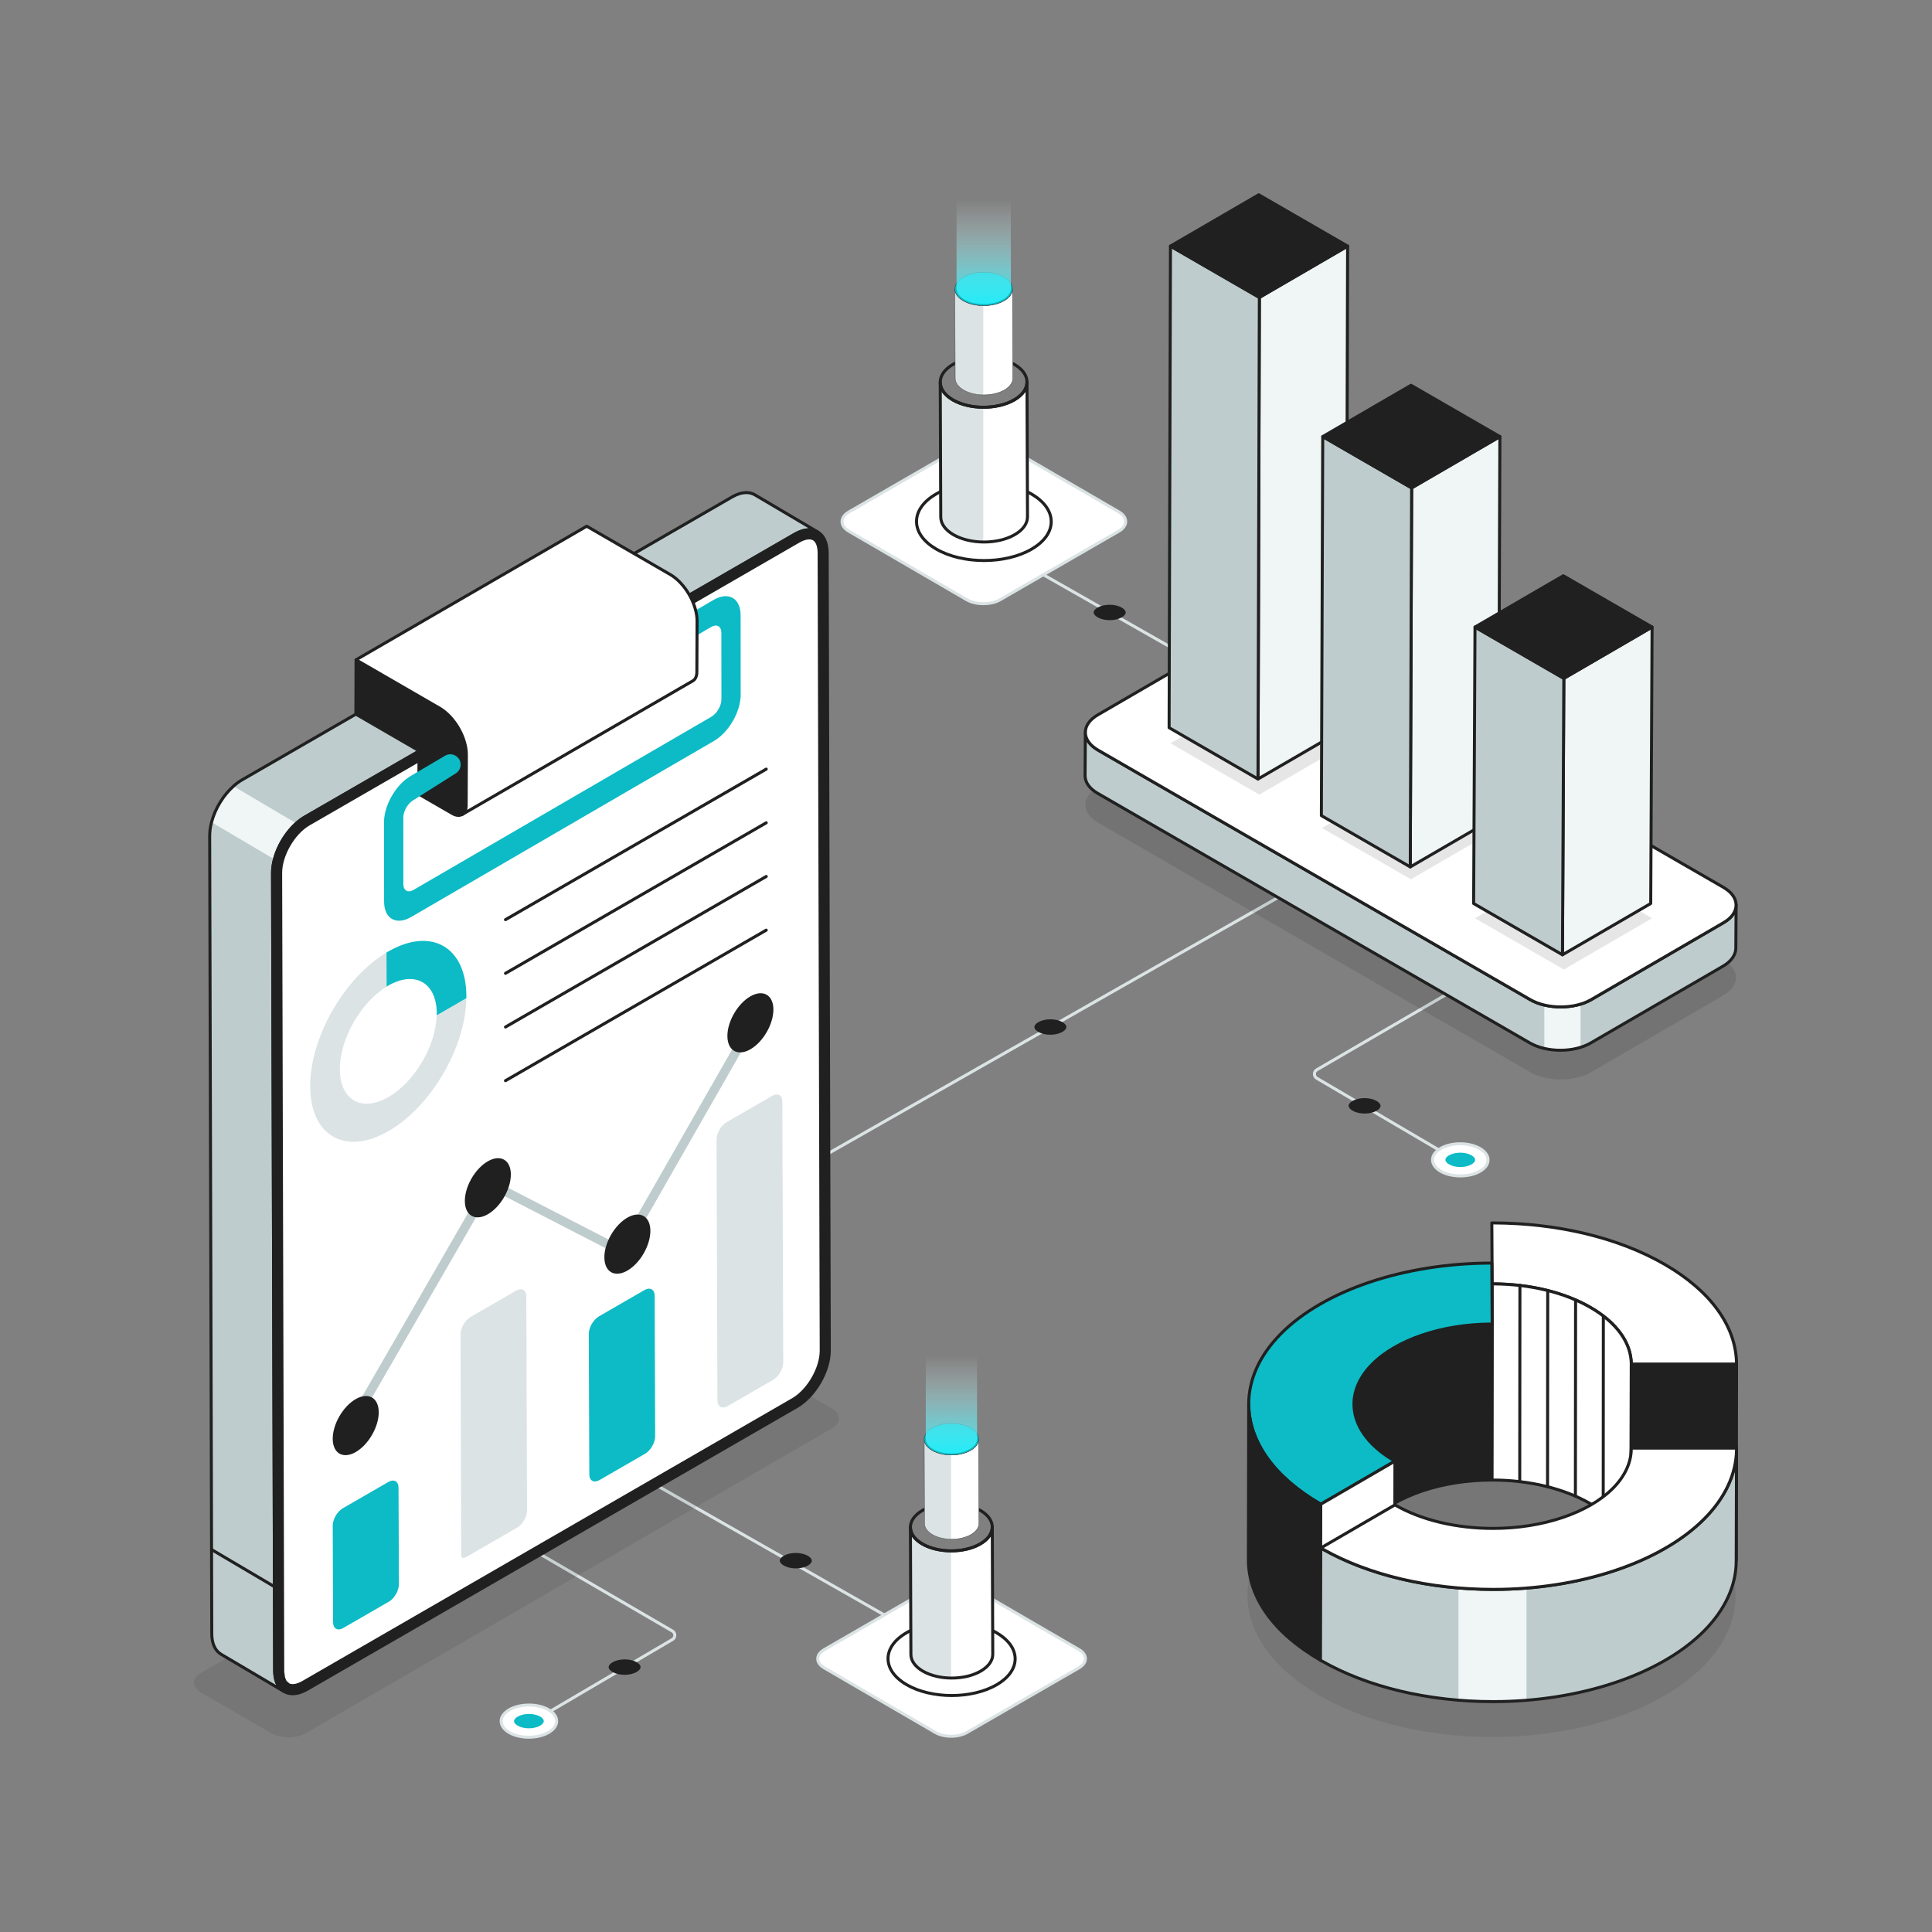 <svg xmlns="http://www.w3.org/2000/svg" xmlns:xlink="http://www.w3.org/1999/xlink" xmlns:svgjs="http://svgjs.com/svgjs" id="SvgjsSvg1001" width="720" height="720"><rect width="100%" height="100%" fill="#808080" stroke="none"/><defs id="SvgjsDefs1002"></defs><g id="SvgjsG1008"><svg xmlns="http://www.w3.org/2000/svg" viewBox="0 0 2500 2500" width="720" height="720"><path fill="#dbe3e4" d="M1699.96,944.77c-0.33,0-0.66-0.08-0.97-0.26l-486.65-276.92c-0.93-0.53-1.26-1.72-0.73-2.66    c0.54-0.94,1.72-1.26,2.67-0.73l486.65,276.92c0.93,0.53,1.26,1.73,0.73,2.67C1701.3,944.42,1700.64,944.77,1699.96,944.77z" class="colordbdee4 svgShape"></path><path fill="#202020" d="M1435.84,782.54c5.9,0,11.61,1.34,15.67,3.69c3.26,1.88,5.13,4.19,5.13,6.34c0,2.12-1.83,4.4-5.03,6.26    c-4.02,2.34-9.71,3.68-15.6,3.68c-5.9,0-11.6-1.34-15.66-3.68c-3.26-1.88-5.13-4.2-5.14-6.35c0-2.12,1.83-4.4,5.03-6.26    C1424.26,783.88,1429.95,782.54,1435.84,782.54z" class="color373b42 svgShape"></path><path fill="#dbe3e4" d="M1886.08,1504.17c-0.34,0-0.68-0.08-0.99-0.27l-182.1-106.97c-2.57-1.51-4.1-4.2-4.1-7.18    c0.01-2.98,1.55-5.67,4.13-7.17l294.36-171.16c0.93-0.56,2.12-0.23,2.67,0.7c0.54,0.94,0.23,2.12-0.7,2.67l-294.36,171.16    c-1.37,0.8-2.19,2.22-2.19,3.81s0.81,3.01,2.17,3.81l182.11,106.97c0.93,0.55,1.23,1.74,0.69,2.67    C1887.4,1503.82,1886.75,1504.17,1886.08,1504.17z" class="colordbdee4 svgShape"></path><path fill="#ffffff" d="M1864.3,1515.59c-14.07-8.14-14.15-21.33-0.17-29.47c13.97-8.14,36.72-8.13,50.79,0s14.13,21.33,0.16,29.46     C1901.1,1523.72,1878.36,1523.72,1864.3,1515.59z" class="colorfff svgShape"></path><path fill="#dbe3e4" d="M1889.71,1523.6c-9.55,0-19.1-2.11-26.39-6.32c-7.45-4.32-11.57-10.17-11.57-16.48     c-0.01-6.27,4.04-12.08,11.4-16.36c14.51-8.44,38.16-8.43,52.75,0c7.45,4.31,11.56,10.16,11.57,16.46     c0.01,6.27-4.04,12.08-11.41,16.37C1908.8,1521.49,1899.26,1523.6,1889.71,1523.6z M1889.47,1481.95     c-8.84,0-17.67,1.95-24.37,5.85c-6.11,3.56-9.47,8.17-9.46,12.99c0.01,4.87,3.43,9.52,9.62,13.1l0,0     c13.51,7.81,35.4,7.8,48.82,0.01c6.11-3.56,9.48-8.18,9.47-13.01c-0.01-4.85-3.42-9.5-9.62-13.08     C1907.18,1483.9,1898.32,1481.95,1889.47,1481.95z" class="colordbdee4 svgShape"></path><path fill="#0cbbc5" d="M1889.52,1491.56c5.48,0,10.79,1.25,14.56,3.43c3.03,1.75,4.77,3.9,4.77,5.9c0,1.98-1.7,4.1-4.67,5.83     c-3.74,2.18-9.02,3.42-14.5,3.42c-5.48,0-10.78-1.25-14.55-3.43c-3.03-1.75-4.77-3.91-4.77-5.91c0-1.98,1.7-4.1,4.67-5.83     C1878.76,1492.81,1884.04,1491.56,1889.52,1491.56z" class="color1fb6ff svgShape"></path><path fill="#202020" d="M1765.69,1420.96c5.89,0,11.59,1.34,15.64,3.68c3.25,1.88,5.12,4.19,5.12,6.34c0,2.12-1.83,4.4-5.02,6.26    c-4.02,2.34-9.69,3.68-15.57,3.68c-5.88,0-11.58-1.34-15.63-3.68c-3.25-1.88-5.12-4.19-5.13-6.34c0-2.12,1.83-4.4,5.02-6.26    C1754.13,1422.3,1759.8,1420.96,1765.69,1420.96z" class="color373b42 svgShape"></path><path fill="#dbe3e4" d="M1000.78,1534.91c-0.68,0-1.33-0.35-1.7-0.98c-0.53-0.94-0.2-2.13,0.73-2.67l675.4-384.31    c0.93-0.53,2.12-0.21,2.67,0.73c0.53,0.94,0.2,2.13-0.73,2.67l-675.4,384.31C1001.44,1534.82,1001.11,1534.91,1000.78,1534.91z" class="colordbdee4 svgShape"></path><path fill="#202020" d="M1359.28,1318.97c-5.9,0-11.61,1.34-15.67,3.69c-3.26,1.88-5.13,4.19-5.13,6.34c0,2.12,1.83,4.4,5.03,6.26    c4.02,2.34,9.71,3.68,15.6,3.68c5.9,0,11.6-1.34,15.66-3.68c3.26-1.88,5.13-4.2,5.14-6.35c0-2.12-1.83-4.4-5.03-6.26    C1370.86,1320.31,1365.17,1318.97,1359.28,1318.97z" class="color373b42 svgShape"></path><path fill="#dbe3e4" d="M1189,2117.14c-0.33,0-0.66-0.08-0.97-0.25l-411.88-234.37c-0.93-0.53-1.26-1.73-0.73-2.67    c0.54-0.94,1.73-1.27,2.67-0.72l411.88,234.36c0.93,0.53,1.26,1.73,0.73,2.67C1190.33,2116.79,1189.67,2117.14,1189,2117.14z" class="colordbdee4 svgShape"></path><path fill="#202020" d="M1029.68,2009.52c5.9,0,11.61,1.34,15.67,3.69c3.26,1.88,5.13,4.19,5.13,6.34c0,2.12-1.83,4.4-5.03,6.26    c-4.02,2.34-9.71,3.68-15.6,3.68c-5.9,0-11.6-1.34-15.66-3.68c-3.26-1.88-5.13-4.2-5.14-6.35c0-2.12,1.83-4.4,5.03-6.26    C1018.1,2010.86,1023.78,2009.52,1029.68,2009.52z" class="color373b42 svgShape"></path><path fill="#dbe3e4" d="M687.93,2230.45c-0.67,0-1.32-0.34-1.68-0.96c-0.54-0.93-0.24-2.12,0.69-2.67l182.13-106.97    c1.37-0.8,2.18-2.22,2.18-3.81c0-1.59-0.82-3.02-2.19-3.81l-294.4-171.15c-0.93-0.54-1.24-1.73-0.7-2.67    c0.53-0.93,1.72-1.26,2.67-0.7l294.4,171.15c2.58,1.5,4.12,4.18,4.13,7.17c0.01,2.98-1.53,5.67-4.1,7.18l-182.12,106.97    C688.61,2230.37,688.26,2230.45,687.93,2230.45z" class="colordbdee4 svgShape"></path><path fill="#ffffff" d="M709.72,2241.87c14.07-8.14,14.15-21.33,0.17-29.47c-13.98-8.14-36.73-8.13-50.8,0s-14.14,21.33-0.16,29.46     C672.91,2250,695.65,2250.01,709.72,2241.87z" class="colorfff svgShape"></path><path fill="#dbe3e4" d="M684.3,2249.88c-9.55,0-19.1-2.11-26.35-6.34c-7.36-4.28-11.41-10.1-11.41-16.36     c0.01-6.3,4.12-12.15,11.57-16.47c14.59-8.41,38.26-8.43,52.75,0.01c7.36,4.28,11.41,10.09,11.4,16.36     c-0.01,6.31-4.12,12.17-11.58,16.49l0,0C703.4,2247.77,693.84,2249.88,684.3,2249.88z M684.53,2208.23     c-8.85,0-17.7,1.96-24.47,5.86c-6.2,3.59-9.62,8.24-9.62,13.1c-0.01,4.82,3.36,9.43,9.47,12.99c13.42,7.81,35.32,7.81,48.82,0     c6.21-3.59,9.62-8.25,9.63-13.1c0.01-4.82-3.36-9.43-9.46-12.99C702.21,2210.19,693.37,2208.23,684.53,2208.23z M709.71,2241.87     h0.05H709.71z" class="colordbdee4 svgShape"></path><path fill="#0cbbc5" d="M684.49,2217.84c-5.48,0-10.79,1.25-14.56,3.43c-3.03,1.75-4.77,3.9-4.77,5.9c0,1.98,1.7,4.1,4.67,5.83     c3.74,2.18,9.03,3.42,14.5,3.42c5.48,0,10.78-1.25,14.55-3.43c3.03-1.75,4.77-3.91,4.77-5.91c0-1.98-1.7-4.1-4.67-5.83     C695.25,2219.09,689.97,2217.84,684.49,2217.84z" class="color1fb6ff svgShape"></path><path fill="#202020" d="M808.34,2147.24c-5.89,0-11.59,1.34-15.64,3.69c-3.25,1.88-5.12,4.19-5.12,6.34c0,2.12,1.83,4.4,5.02,6.26    c4.02,2.34,9.69,3.68,15.58,3.68c5.88,0,11.58-1.34,15.63-3.68c3.25-1.88,5.12-4.19,5.13-6.34c0-2.12-1.83-4.4-5.02-6.26    C819.9,2148.58,814.22,2147.24,808.34,2147.24z" class="color373b42 svgShape"></path><path fill="#ffffff" d="M1098.65,662.35c-11.99,6.92-12.05,18.16-0.14,25.08L1250.9,776c11.91,6.92,31.31,6.92,43.31,0l153.4-88.56     c11.99-6.92,12.05-18.16,0.14-25.08l-152.4-88.56c-11.91-6.92-31.31-6.92-43.31,0L1098.65,662.35z" class="colorfff svgShape"></path><path fill="#dbe3e4" d="M1272.53,783.11c-8.19,0-16.38-1.8-22.61-5.42l-152.4-88.56c-6.37-3.7-9.87-8.74-9.86-14.19     c0.01-5.48,3.56-10.55,10.01-14.28l0,0l153.4-88.56c12.5-7.22,32.8-7.23,45.26,0.01l152.4,88.56c6.37,3.7,9.87,8.73,9.86,14.19     c-0.01,5.48-3.56,10.55-10.01,14.27l-153.4,88.56C1288.93,781.3,1280.72,783.11,1272.53,783.11z M1099.62,664.04L1099.62,664.04     c-5.19,3-8.06,6.87-8.06,10.9c0,4,2.81,7.84,7.93,10.81l152.4,88.56c11.36,6.59,29.91,6.59,41.35-0.01l153.4-88.56     c5.19-2.99,8.06-6.87,8.06-10.9c0-4-2.81-7.84-7.93-10.81l-152.4-88.56c-11.37-6.6-29.92-6.6-41.35,0.01L1099.62,664.04z" class="colordbdee4 svgShape"></path><path fill="#ffffff" d="M1334.55,639.17c34.15,19.72,34.33,51.67,0.35,71.41c-33.93,19.72-89.09,19.72-123.23,0     c-34.09-19.68-34.27-51.63-0.34-71.35C1245.3,619.49,1300.46,619.49,1334.55,639.17z" class="colorfff svgShape"></path><path fill="#202020" d="M1273.36,727.27c-22.67,0-45.36-5-62.68-14.99c-17.16-9.91-26.63-23.22-26.65-37.46     c-0.02-14.16,9.32-27.4,26.3-37.27c34.45-20.03,90.61-20.04,125.19-0.08c17.19,9.93,26.67,23.24,26.7,37.49     c0.02,14.17-9.34,27.42-26.35,37.3C1318.67,722.27,1296.03,727.26,1273.36,727.27z M1272.95,626.36     c-21.99,0-43.96,4.86-60.66,14.56c-15.73,9.15-24.38,21.18-24.37,33.89c0.02,12.79,8.79,24.9,24.7,34.08     c33.55,19.37,87.96,19.36,121.28,0.01c15.76-9.16,24.44-21.21,24.41-33.93c-0.02-12.8-8.81-24.91-24.75-34.11l0,0     C1316.84,631.2,1294.88,626.36,1272.95,626.36z" class="color373b42 svgShape"></path><path fill="#ffffff" d="M1216.67,494.63l0.66,174.37c0.02,8.27,5.47,16.53,16.34,22.86c21.85,12.7,57.38,12.7,79.37,0       c11.04-6.38,16.56-14.75,16.54-23.12l-0.66-174.37c0.02,8.37-5.49,16.74-16.54,23.12c-21.99,12.7-57.52,12.7-79.37,0       C1222.13,511.17,1216.69,502.91,1216.67,494.63z" class="colorfff svgShape"></path><path fill="#dbe3e4" d="M1233.01,517.49c10.85,6.31,25.09,9.47,39.35,9.51v174.34c-14.05-0.14-28.01-3.26-38.69-9.47       c-10.88-6.32-16.32-14.59-16.34-22.86l-0.66-174.38C1216.69,502.91,1222.13,511.17,1233.01,517.49z" class="colordbdee4 svgShape"></path><path fill="#202020" d="M1273.31,703.29c-14.73,0-29.44-3.24-40.62-9.75c-11.14-6.47-17.29-15.18-17.32-24.53l-0.66-174.34       c0-0.01,0-0.01,0-0.02v-0.02l0,0c0-1.08,0.87-1.96,1.94-1.96h0.01c1.07,0,1.94,0.87,1.95,1.94v0.04       c0.04,7.9,5.5,15.4,15.38,21.14c21.26,12.37,56,12.37,77.41-0.01c10.06-5.8,15.59-13.41,15.56-21.42l0,0l0,0       c0-1.08,0.87-1.96,1.94-1.96h0.01c1.07,0,1.94,0.87,1.95,1.94l0.66,174.37c0.02,9.46-6.19,18.28-17.51,24.82       C1302.77,700.05,1288.04,703.29,1273.31,703.29z M1218.66,507.18l0.62,161.82c0.02,7.9,5.48,15.43,15.38,21.18       c21.26,12.37,56,12.37,77.41,0c10.06-5.81,15.59-13.42,15.56-21.43l-0.62-161.85c-2.95,4.58-7.57,8.76-13.66,12.27       c-22.49,12.99-58.97,13-81.32-0.01C1226.11,515.73,1221.59,511.65,1218.66,507.18z" class="color373b42 svgShape"></path><path fill="#202020" d="M1272.64,528.92c-14.73,0-29.43-3.24-40.61-9.75c-11.18-6.5-17.33-15.24-17.32-24.63       c0.02-9.43,6.24-18.21,17.54-24.74l0,0c22.47-12.98,58.96-12.95,81.32,0.05c11.16,6.48,17.3,15.21,17.29,24.6       c-0.02,9.43-6.24,18.21-17.51,24.72C1302.11,525.67,1287.37,528.92,1272.64,528.92z M1272.9,463.93       c-14,0-28.01,3.08-38.69,9.26l0,0c-10.04,5.79-15.59,13.39-15.59,21.37c-0.02,7.93,5.45,15.48,15.38,21.25       c21.26,12.37,56,12.37,77.41-0.01c10.03-5.79,15.55-13.36,15.56-21.35c0.01-7.93-5.44-15.47-15.35-21.22       C1300.97,467.03,1286.93,463.93,1272.9,463.93z M1233.24,471.5h0.05H1233.24z" class="color373b42 svgShape"></path><path fill="#ffffff" d="M1235.58,373.96l0.44,115.5c0.02,5.5,3.64,11,10.87,15.2c14.53,8.44,38.16,8.44,52.78,0      c7.34-4.24,11.01-9.81,11-15.37l-0.44-115.5c0.02,5.56-3.65,11.13-11,15.37c-14.63,8.44-38.25,8.44-52.78,0      C1239.22,384.96,1235.6,379.47,1235.58,373.96z" class="colorfff svgShape"></path><path fill="#dbe3e4" d="M1246.45,389.16c7.15,4.16,16.51,6.25,25.92,6.31v115.47c-9.25-0.13-18.44-2.19-25.48-6.28      c-7.23-4.2-10.85-9.7-10.87-15.2l-0.44-115.5C1235.6,379.47,1239.22,384.96,1246.45,389.16z" class="colordbdee4 svgShape"></path><path fill="none" stroke="#3c3c3c" stroke-linecap="round" stroke-linejoin="round" stroke-miterlimit="10" stroke-width=".5" d="M1235.58,373.96l0.44,115.5c0.02,5.5,3.64,11,10.87,15.2c14.53,8.44,38.16,8.44,52.78,0      c7.34-4.24,11.01-9.81,11-15.37l-0.44-115.5c0.02,5.56-3.65,11.13-11,15.37c-14.63,8.44-38.25,8.44-52.78,0      C1239.22,384.96,1235.6,379.47,1235.58,373.96z" class="colorStroke373b42 svgStroke"></path><path fill="#0cbbc5" stroke="#3c3c3c" stroke-linecap="round" stroke-linejoin="round" stroke-miterlimit="10" stroke-width=".5" d="M1246.6,358.58c-14.63,8.44-14.7,22.13-0.15,30.59c14.53,8.44,38.16,8.44,52.78,0      c14.6-8.43,14.68-22.12,0.15-30.56C1284.82,350.15,1261.2,350.15,1246.6,358.58z" class="color1fb6ff svgShape colorStroke373b42 svgStroke"></path><linearGradient id="a" x1="1279.703" x2="1279.703" y1="398.826" y2="258.572" gradientTransform="translate(-6.808)" gradientUnits="userSpaceOnUse"><stop offset="0" stop-color="#1ff3ff" stop-opacity=".9" class="stopColor1fb6ff svgShape"></stop><stop offset="1" stop-color="#ffffff" stop-opacity="0" class="stopColorfff svgShape"></stop></linearGradient><path fill="url(#a)" d="M1308.04,252.07v121.48c-0.18,5.07-3.62,10.05-10.23,13.95c-13.86,7.97-36.14,7.97-49.9,0      c-6.61-3.89-9.96-8.88-10.14-13.95V252.07H1308.04z"></path><path fill="#ffffff" d="M1066.69,2134.57c-11.32,6.53-11.38,17.14-0.13,23.67l143.82,83.58c11.24,6.53,29.55,6.53,40.87,0     l144.76-83.58c11.32-6.53,11.38-17.14,0.13-23.67l-143.82-83.58c-11.24-6.53-29.55-6.53-40.87,0L1066.69,2134.57z" class="colorfff svgShape"></path><path fill="#dbe3e4" d="M1230.79,2248.63c-7.76,0-15.5-1.71-21.39-5.13l-143.82-83.58c-6.05-3.51-9.37-8.3-9.37-13.48     c0.01-5.22,3.38-10.04,9.5-13.57l144.77-83.58c11.83-6.84,31.04-6.83,42.82,0.01l143.82,83.58c6.04,3.51,9.37,8.3,9.36,13.48     c-0.01,5.22-3.38,10.04-9.5,13.57l-144.76,83.58C1246.3,2246.93,1238.54,2248.63,1230.79,2248.63z M1067.67,2136.26     c-4.87,2.81-7.55,6.43-7.55,10.19c0,3.74,2.63,7.33,7.43,10.11l143.82,83.58c10.68,6.21,28.14,6.22,38.91-0.01l144.76-83.58     c4.87-2.81,7.55-6.43,7.55-10.19c0-3.74-2.63-7.33-7.42-10.11l-143.82-83.58c-10.7-6.2-28.15-6.21-38.91,0.01L1067.67,2136.26z" class="colordbdee4 svgShape"></path><path fill="#ffffff" d="M1289.32,2112.69c32.23,18.61,32.4,48.76,0.33,67.4c-32.02,18.61-84.07,18.61-116.3,0     c-32.17-18.57-32.34-48.73-0.33-67.33C1205.09,2094.12,1257.15,2094.12,1289.32,2112.69z" class="colorfff svgShape"></path><path fill="#202020" d="M1231.58,2195.93c-21.42,0-42.85-4.72-59.2-14.16c-16.23-9.37-25.19-21.96-25.21-35.45     c-0.02-13.4,8.82-25.93,24.88-35.26c32.54-18.91,85.58-18.93,118.25-0.07l0,0c16.26,9.39,25.23,21.98,25.25,35.47     c0.02,13.42-8.83,25.95-24.91,35.3C1274.38,2191.21,1252.99,2195.93,1231.58,2195.93z M1231.2,2100.71     c-20.73,0-41.45,4.58-57.19,13.72c-14.81,8.61-22.96,19.93-22.94,31.9c0.02,12.03,8.28,23.41,23.26,32.06     c31.63,18.26,82.92,18.25,114.34,0.01c14.84-8.63,23-19.97,22.98-31.93c-0.02-12.04-8.29-23.44-23.3-32.1l0,0     C1272.57,2105.27,1251.88,2100.71,1231.2,2100.71z" class="color373b42 svgShape"></path><path fill="#ffffff" d="M1178.07,1976.29l0.63,164.56c0.02,7.81,5.16,15.6,15.42,21.57c20.62,11.98,54.15,11.98,74.9,0       c10.42-6.02,15.63-13.92,15.61-21.82l-0.62-164.56c0.02,7.9-5.19,15.8-15.61,21.82c-20.76,11.98-54.28,11.98-74.9,0       C1183.23,1991.89,1178.09,1984.09,1178.07,1976.29z" class="colorfff svgShape"></path><path fill="#dbe3e4" d="M1193.5,1997.86c10.24,5.95,23.67,8.94,37.14,8.97v164.53c-13.25-0.13-26.43-3.08-36.51-8.94       c-10.27-5.97-15.4-13.77-15.42-21.57l-0.62-164.57C1178.09,1984.09,1183.23,1991.89,1193.5,1997.86z" class="colordbdee4 svgShape"></path><path fill="#202020" d="M1231.52,2173.32c-13.92,0-27.82-3.07-38.39-9.21c-10.55-6.14-16.37-14.39-16.39-23.25l-0.63-164.56l0,0       c0-1.08,0.87-1.96,1.94-1.96h0.01c1.07,0,1.94,0.87,1.95,1.94v0.04c0.04,7.41,5.17,14.46,14.46,19.86       c20.04,11.65,52.77,11.66,72.95-0.01c9.46-5.45,14.66-12.6,14.64-20.12l0,0l0,0c0-1.08,0.87-1.96,1.94-1.96h0.01       c1.07,0,1.94,0.87,1.95,1.94l0.62,164.57c0.02,8.98-5.86,17.32-16.58,23.51C1259.37,2170.25,1245.44,2173.32,1231.52,2173.32z        M1180.06,1988.5l0.59,152.34c0.02,7.42,5.15,14.48,14.45,19.9c20.04,11.65,52.77,11.66,72.95-0.01       c9.46-5.46,14.66-12.6,14.64-20.12l-0.58-152.38c-2.81,4.21-7.1,8.06-12.73,11.31c-21.27,12.28-55.75,12.27-76.86-0.01       C1187.05,1996.36,1182.84,1992.61,1180.06,1988.5z" class="color373b42 svgShape"></path><path fill="#202020" d="M1230.9,2008.75c-13.92,0-27.82-3.07-38.39-9.21c-10.58-6.14-16.4-14.44-16.39-23.33       c0.02-8.95,5.91-17.27,16.61-23.45c21.24-12.25,55.7-12.25,76.86,0.05c10.56,6.14,16.38,14.42,16.36,23.31       c-0.02,8.94-5.9,17.26-16.58,23.43C1258.75,2005.68,1244.81,2008.75,1230.9,2008.75z M1231.15,1947.42       c-13.2,0-26.4,2.9-36.47,8.72l0,0c-9.44,5.44-14.65,12.57-14.66,20.07c-0.02,7.45,5.12,14.54,14.45,19.96       c20.04,11.65,52.77,11.66,72.95-0.01c9.43-5.44,14.62-12.56,14.64-20.06c0.01-7.44-5.12-14.52-14.43-19.93       C1257.59,1950.34,1244.37,1947.42,1231.15,1947.42z M1193.71,1954.45h0.05H1193.71z" class="color373b42 svgShape"></path><path fill="#ffffff" d="M1195.92,1862.41l0.42,109c0.01,5.19,3.43,10.38,10.26,14.34c13.71,7.97,36.01,7.97,49.81,0      c6.93-4,10.39-9.26,10.38-14.51l-0.42-109c0.01,5.25-3.45,10.51-10.38,14.51c-13.8,7.97-36.1,7.97-49.81,0      C1199.35,1872.79,1195.93,1867.6,1195.92,1862.41z" class="colorfff svgShape"></path><path fill="#dbe3e4" d="M1206.18,1876.75c6.75,3.92,15.58,5.89,24.46,5.95v108.98c-8.73-0.12-17.4-2.07-24.04-5.93      c-6.83-3.97-10.24-9.15-10.26-14.34l-0.42-109C1195.93,1867.6,1199.35,1872.78,1206.18,1876.75z" class="colordbdee4 svgShape"></path><path fill="none" stroke="#3c3c3c" stroke-linecap="round" stroke-linejoin="round" stroke-miterlimit="10" stroke-width=".5" d="M1195.92,1862.41l0.42,109c0.01,5.19,3.43,10.38,10.26,14.34c13.71,7.97,36.01,7.97,49.81,0      c6.93-4,10.39-9.26,10.38-14.51l-0.42-109c0.01,5.25-3.45,10.51-10.38,14.51c-13.8,7.97-36.1,7.97-49.81,0      C1199.35,1872.79,1195.93,1867.6,1195.92,1862.41z" class="colorStroke373b42 svgStroke"></path><path fill="#0cbbc5" stroke="#3c3c3c" stroke-linecap="round" stroke-linejoin="round" stroke-miterlimit="10" stroke-width=".5" d="M1206.32,1847.89c-13.8,7.97-13.88,20.88-0.14,28.87c13.71,7.97,36.01,7.97,49.81,0      c13.78-7.96,13.85-20.87,0.14-28.84C1242.39,1839.93,1220.1,1839.93,1206.32,1847.89z" class="color1fb6ff svgShape colorStroke373b42 svgStroke"></path><linearGradient id="b" x1="1237.944" x2="1237.944" y1="1885.87" y2="1753.508" gradientTransform="translate(-6.808)" gradientUnits="userSpaceOnUse"><stop offset="0" stop-color="#1ff3ff" stop-opacity=".9" class="stopColor1fb6ff svgShape"></stop><stop offset="1" stop-color="#ffffff" stop-opacity="0" class="stopColorfff svgShape"></stop></linearGradient><path fill="url(#b)" d="M1264.3,1747.37v114.65      c-0.17,4.79-3.42,9.49-9.66,13.16c-13.08,7.52-34.1,7.52-47.1,0c-6.24-3.67-9.4-8.38-9.57-13.16v-114.65H1264.3z"></path><path fill="#202020" d="M1076.52,1822.56c12.29,7.1,12.36,18.49,0.14,25.59l-681.18,394.7c-12.22,7.1-31.89,7.1-44.18,0l-91.07-52.59    c-12.29-7.1-12.36-18.49-0.15-25.59l681.18-394.7c12.22-7.1,31.89-7.1,44.18,0L1076.52,1822.56z" opacity=".1" class="color373b42 svgShape"></path><path fill="#becccd" d="M1058.16,688.35c-0.53-0.3-1.06-0.53-1.58-0.75c-0.6-0.3-1.28-0.6-1.89-0.76       c-0.23-0.15-0.38-0.15-0.6-0.23c-0.68-0.23-1.28-0.38-2.04-0.53c-0.76-0.22-1.58-0.3-2.41-0.38       c-6.19-0.68-13.5,1.13-21.27,5.58l-633.88,365.96c-3.85,2.19-7.47,4.9-11.01,8.15c-13.2,11.69-23.83,29.27-28.36,46.61       c-1.58,5.96-2.41,11.92-2.41,17.57l2.72,1032.35c0,1.21,0.08,2.49,0.15,3.62c0.08,0.75,0.15,1.51,0.23,2.26       c0.08,0.6,0.15,1.21,0.23,1.81c0.08,0.15,0.08,0.38,0.08,0.53c0.15,0.45,0.23,0.91,0.3,1.43c0.3,1.43,0.6,2.72,1.13,4v0.08       c0.3,0.91,0.6,1.81,1.06,2.64c0.91,2.11,2.04,3.92,3.32,5.51c0.38,0.53,0.83,0.98,1.28,1.43c0.68,0.75,1.36,1.36,2.11,1.96       c0.45,0.38,0.98,0.75,1.51,1.13l-80.55-47.59c-7.54-4.37-12.22-13.65-12.22-26.85l-2.71-1032.35c0-5.66,0.83-11.61,2.41-17.57       c4.53-17.35,15.16-34.92,28.36-46.61c3.54-3.24,7.17-5.96,11.01-8.15l633.88-365.97c11.61-6.79,22.18-7.39,29.79-2.94       L1058.16,688.35z" class="colorbec4cd svgShape"></path><path fill="#f0f5f5" d="M383.48,1065.4c-13.2,11.69-23.83,29.27-28.36,46.61l-81.38-48.05c4.53-17.35,15.16-34.92,28.36-46.61" class="colorf0f2f5 svgShape"></path><path fill="#becccd" d="M367.64,2188.79c-0.23-0.08-0.45-0.23-0.68-0.38c-0.08,0-0.08-0.08-0.15-0.08           c-0.53-0.38-1.06-0.75-1.51-1.13C366.06,2187.81,366.81,2188.34,367.64,2188.79z" class="colorbec4cd svgShape"></path><path fill="#becccd" d="M365.3,2187.21c0.75,0.6,1.51,1.13,2.34,1.58c-0.23-0.08-0.45-0.23-0.68-0.38           c-0.08,0-0.08-0.08-0.15-0.08C366.28,2187.96,365.76,2187.59,365.3,2187.21z" class="colorbec4cd svgShape"></path><path fill="#becccd" d="M367.64,2188.79c-0.23-0.08-0.45-0.23-0.68-0.38c-0.08,0-0.08-0.08-0.15-0.08           c-0.53-0.38-1.06-0.75-1.51-1.13C366.06,2187.81,366.81,2188.34,367.64,2188.79z" class="colorbec4cd svgShape"></path><path fill="#dbe3e4" d="M1073.1,1747.63c0.08,26.55-18.63,58.91-41.79,72.33l-633.88,365.97           c-11.62,6.71-22.17,7.32-29.79,2.87c-0.23-0.08-0.45-0.23-0.68-0.38c-0.08,0-0.08-0.08-0.15-0.08           c-0.53-0.38-1.06-0.75-1.51-1.13c-0.76-0.6-1.43-1.21-2.11-1.96c-0.45-0.45-0.91-0.91-1.28-1.43           c-1.28-1.58-2.41-3.4-3.32-5.51c-0.45-0.83-0.75-1.73-1.06-2.64v-0.08c-0.45-1.28-0.83-2.56-1.13-4           c-0.08-0.53-0.15-0.98-0.3-1.43c0-0.15,0-0.38-0.08-0.53c-0.08-0.6-0.15-1.21-0.23-1.81c-0.08-0.75-0.15-1.51-0.23-2.26           c-0.08-1.13-0.15-2.41-0.15-3.62l-2.72-1032.35c-0.07-26.55,18.63-58.98,41.79-72.33l633.88-365.96           c7.77-4.45,15.09-6.26,21.27-5.58c0.83,0.07,1.66,0.15,2.41,0.38c0.75,0.15,1.36,0.3,2.04,0.53           c0.23,0.08,0.38,0.08,0.6,0.23c0.6,0.15,1.28,0.45,1.89,0.76c8.45,3.92,13.73,13.58,13.8,27.68L1073.1,1747.63z" class="colordbdee4 svgShape"></path><path fill="#ffffff" d="M360.86,2084.97c-0.21-0.07-0.42-0.21-0.63-0.35c-0.07,0-0.07-0.07-0.14-0.07         c-0.49-0.35-0.98-0.7-1.4-1.05C359.39,2084.06,360.09,2084.55,360.86,2084.97z" class="colorfff svgShape"></path><path fill="#202020" d="M360.86,2086.92c-0.21,0-0.41-0.03-0.62-0.1c-0.4-0.13-0.72-0.33-1-0.51c-0.1-0.05-0.19-0.11-0.28-0.17         c-0.54-0.38-1.07-0.76-1.52-1.15c-0.82-0.69-0.94-1.9-0.26-2.73c0.68-0.84,1.9-0.98,2.73-0.28c0.61,0.49,1.22,0.91,1.88,1.27         c0.89,0.49,1.26,1.56,0.86,2.49C362.33,2086.47,361.61,2086.92,360.86,2086.92z" class="color373b42 svgShape"></path><path fill="#ffffff" d="M358.69,2083.5c0.7,0.56,1.4,1.05,2.17,1.47c-0.21-0.07-0.42-0.21-0.63-0.35         c-0.07,0-0.07-0.07-0.14-0.07C359.6,2084.2,359.11,2083.85,358.69,2083.5z" class="colorfff svgShape"></path><path fill="#202020" d="M360.86,2086.92c-0.21,0-0.41-0.03-0.62-0.1c-0.4-0.13-0.72-0.33-1-0.51c-0.1-0.05-0.19-0.11-0.28-0.17         c-0.54-0.38-1.07-0.76-1.52-1.15c-0.82-0.69-0.94-1.9-0.26-2.73c0.68-0.84,1.9-0.98,2.73-0.28c0.61,0.49,1.22,0.91,1.88,1.27         c0.89,0.49,1.26,1.56,0.86,2.49C362.33,2086.47,361.61,2086.92,360.86,2086.92z" class="color373b42 svgShape"></path><g><path fill="#ffffff" d="M360.86,2084.97c-0.21-0.07-0.42-0.21-0.63-0.35c-0.07,0-0.07-0.07-0.14-0.07       c-0.49-0.35-0.98-0.7-1.4-1.05C359.39,2084.06,360.09,2084.55,360.86,2084.97z" class="colorfff svgShape"></path><path fill="#202020" d="M360.86,2086.92c-0.21,0-0.41-0.03-0.62-0.1c-0.4-0.13-0.72-0.33-1-0.51c-0.1-0.05-0.19-0.11-0.28-0.17       c-0.54-0.38-1.07-0.76-1.52-1.15c-0.82-0.69-0.94-1.9-0.26-2.73c0.68-0.84,1.9-0.98,2.73-0.28c0.61,0.49,1.22,0.91,1.88,1.27       c0.89,0.49,1.26,1.56,0.86,2.49C362.33,2086.47,361.61,2086.92,360.86,2086.92z" class="color373b42 svgShape"></path></g><g><path fill="#202020" d="M1073.1,1747.63c0.08,26.55-18.63,58.91-41.79,72.33l-633.88,365.97c-11.62,6.71-22.17,7.32-29.79,2.87       c-0.23-0.08-0.45-0.23-0.68-0.38c-0.08,0-0.08-0.08-0.15-0.08c-0.53-0.38-1.06-0.75-1.51-1.13c-0.76-0.6-1.43-1.21-2.11-1.96       c-0.45-0.45-0.91-0.91-1.28-1.43c-1.28-1.58-2.41-3.4-3.32-5.51c-0.45-0.83-0.75-1.73-1.06-2.64v-0.08       c-0.45-1.28-0.83-2.56-1.13-4c-0.08-0.53-0.15-0.98-0.3-1.43c0-0.15,0-0.38-0.08-0.53c-0.08-0.6-0.15-1.21-0.23-1.81       c-0.08-0.75-0.15-1.51-0.23-2.26c-0.08-1.13-0.15-2.41-0.15-3.62l-2.72-1032.35c-0.07-26.55,18.63-58.98,41.79-72.33       l633.88-365.96c7.77-4.45,15.09-6.26,21.27-5.58c0.83,0.07,1.66,0.15,2.41,0.38c0.75,0.15,1.36,0.3,2.04,0.53       c0.23,0.08,0.38,0.08,0.6,0.23c0.6,0.15,1.28,0.45,1.89,0.76c8.45,3.92,13.73,13.58,13.8,27.68L1073.1,1747.63z" class="color373b42 svgShape"></path><path fill="#202020" d="M378.71,2193.62c-4.39,0-8.45-1.04-12.05-3.14c-0.11,0.02-0.4-0.19-0.69-0.37l0,0       c-0.01,0-0.01,0-0.02-0.01c-0.1-0.05-0.19-0.1-0.28-0.17c-0.61-0.43-1.16-0.83-1.64-1.23c-0.79-0.62-1.55-1.29-2.3-2.14       c-0.54-0.54-1.02-1.04-1.42-1.61c-1.38-1.7-2.6-3.71-3.52-5.87c-0.43-0.77-0.78-1.77-1.12-2.78c-0.03-0.1-0.05-0.19-0.07-0.29       c-0.44-1.29-0.82-2.58-1.12-4.01c-0.08-0.52-0.12-0.86-0.24-1.2c-0.07-0.2-0.11-0.41-0.11-0.62l-0.52-4.41       c-0.08-1.23-0.16-2.57-0.16-3.81l-2.72-1032.34c-0.07-27.18,19.11-60.39,42.76-74.04L1027.4,689.6       c7.96-4.55,15.75-6.62,22.46-5.83c0.88,0.08,1.82,0.16,2.76,0.45c0.65,0.11,1.33,0.29,2.09,0.54c0.19,0.05,0.44,0.11,0.73,0.26       c0.59,0.18,1.27,0.46,2.02,0.84c9.35,4.33,14.8,15.06,14.87,29.41l2.72,1032.35c0.07,27.11-19.11,60.31-42.76,74.03       l-633.88,365.97C391.5,2191.61,384.79,2193.62,378.71,2193.62z M367.84,2186.68c0.05,0.02,0.11,0.05,0.16,0.09       c0.13,0.04,0.51,0.27,0.62,0.33c7.35,4.29,17.22,3.27,27.83-2.87l633.88-365.96c22.57-13.09,40.88-44.78,40.81-70.64       l-2.72-1032.35c-0.07-12.76-4.69-22.21-12.68-25.92c-0.81-0.4-1.27-0.56-1.54-0.63c-0.21-0.05-0.42-0.14-0.6-0.27       c-0.75-0.21-1.27-0.34-1.93-0.46c-0.76-0.21-1.48-0.28-2.22-0.35c-6.03-0.65-12.9,1.2-20.13,5.33l-633.87,365.96       c-22.57,13.01-40.88,44.7-40.81,70.64l2.72,1032.35c0,1.17,0.08,2.41,0.14,3.5l0.42,3.75c0.07,0.24,0.09,0.47,0.11,0.66       c0.13,0.46,0.21,0.94,0.29,1.47c0.26,1.23,0.62,2.43,1.04,3.64c0.03,0.1,0.06,0.21,0.08,0.32c0.24,0.72,0.49,1.44,0.85,2.1       c0.88,2.03,1.87,3.68,3.12,5.22c0.35,0.49,0.7,0.83,1.04,1.17c0.78,0.85,1.38,1.38,2.06,1.91       C366.94,2186.04,367.39,2186.35,367.84,2186.68z" class="color373b42 svgShape"></path></g><g><path fill="#ffffff" d="M378.71,2181.2c-2.08,0-3.91-0.42-5.47-1.25l-2.02-2.02l-0.59,0l-0.42-0.43c-0.95-1.19-1.54-2.18-2.02-3.3       l-0.35-0.73l-0.47-1.36c-0.27-0.78-0.5-1.55-0.7-2.4c-0.04-0.26-0.08-0.51-0.13-0.76v-1.19l-0.33-0.77l-0.26-2.45       c-0.03-0.57-0.1-1.61-0.1-2.59l-2.71-1032.38c-0.06-22.82,16.68-51.79,36.56-63.25l633.89-365.97       c4.92-2.82,9.59-4.32,13.46-4.32c0.49,0,0.97,0.02,1.44,0.08l0.95,0.09c0.29,0.07,0.5,0.12,0.67,0.16l0.29,0.2l1.77,0.44       c4.87,2.35,7.7,9.01,7.75,18.35l2.71,1032.33c0.06,22.76-16.69,51.73-36.58,63.26l-633.87,365.96       C387.32,2179.71,382.65,2181.2,378.71,2181.2z" class="colorfff svgShape"></path><path fill="#202020" d="M378.71,2183.15c-2.4,0-4.55-0.5-6.39-1.48c-0.17-0.09-0.32-0.21-0.46-0.34l-1.47-1.47       c-0.44-0.05-0.85-0.26-1.16-0.58l-0.42-0.43c-1.17-1.45-1.87-2.6-2.41-3.9l-0.86-2.22c-0.3-0.83-0.55-1.68-0.76-2.6       c-0.03-0.14-0.18-1.04-0.18-1.18l-0.18-1.21c-0.08-0.18-0.12-0.36-0.14-0.55l-0.26-2.45c-0.05-1.01-0.11-1.92-0.11-2.79       l-2.71-1032.37c-0.06-23.44,17.13-53.18,37.52-64.95l633.89-365.97c5.95-3.4,11.51-5,16.1-4.48l1.65,0.24       c0.25,0.05,0.65,0.2,0.86,0.34l1.42,0.34c5.95,2.83,9.18,10.15,9.24,20.23l2.71,1032.33c0.06,23.38-17.13,53.12-37.55,64.95       l-633.87,365.97C387.99,2181.56,382.99,2183.15,378.71,2183.15z M374.41,2178.36c3.85,1.88,10.12,0.71,16.83-3.17       l633.87-365.96c19.36-11.22,35.66-39.41,35.6-61.56l-2.71-1032.33c-0.05-8.53-2.47-14.58-6.65-16.59l-1.39-0.3       c-0.23-0.06-0.45-0.16-0.65-0.3l-0.99-0.11c-0.43-0.05-0.85-0.07-1.26-0.07c-3.53,0-7.84,1.4-12.49,4.05L400.68,1068       c-19.34,11.16-35.64,39.35-35.58,61.56l2.71,1032.38c0,0.79,0.05,1.62,0.08,2.19l0.46,2.88c0.1,0.24,0.15,0.5,0.15,0.75v1.19       c0.25,1.1,0.47,1.8,0.72,2.51l0.74,1.91c0.4,0.94,0.87,1.74,1.57,2.64c0.4,0.07,0.78,0.26,1.07,0.55L374.41,2178.36z" class="color373b42 svgShape"></path></g><g><path fill="#202020" d="M366.79,2190.28c-0.33,0-0.66-0.08-0.97-0.27l-80.55-47.6c-8.5-4.92-13.18-15.05-13.18-28.52        l-2.71-1032.34c0-5.81,0.84-11.89,2.48-18.08c4.65-17.84,15.47-35.63,28.94-47.58c3.75-3.43,7.47-6.17,11.35-8.38        l633.87-365.96c11.85-6.92,23.14-7.97,31.75-2.93l81.38,48.06c0.93,0.54,1.23,1.74,0.69,2.66c-0.56,0.93-1.74,1.24-2.66,0.7        c-0.45-0.26-0.9-0.45-1.36-0.63c-0.88-0.44-1.35-0.6-1.61-0.67c-0.21-0.05-0.42-0.14-0.6-0.27c-0.75-0.21-1.27-0.34-1.93-0.46        c-0.76-0.21-1.48-0.28-2.22-0.35c-6.03-0.65-12.9,1.2-20.13,5.33l-633.87,365.96c-3.65,2.08-7.14,4.66-10.67,7.9        c-12.94,11.45-23.32,28.52-27.79,45.67c-1.56,5.86-2.35,11.61-2.35,17.08l2.72,1032.34c0,1.17,0.08,2.41,0.14,3.5l0.42,3.75        c0.07,0.24,0.1,0.47,0.11,0.66c0.13,0.46,0.21,0.94,0.29,1.47c0.28,1.33,0.56,2.44,1.01,3.54c0.05,0.14,0.09,0.27,0.11,0.42        c0.24,0.72,0.49,1.44,0.85,2.1c0.88,2.03,1.87,3.68,3.12,5.22c0.35,0.49,0.7,0.83,1.04,1.17c0.78,0.85,1.38,1.38,2.06,1.91        c0.44,0.38,0.91,0.71,1.38,1.04c0.85,0.6,1.1,1.79,0.53,2.67C368.05,2189.96,367.42,2190.28,366.79,2190.28z M965.74,639.38        c-5.42,0-11.47,1.87-17.77,5.54L314.08,1010.9c-3.63,2.06-7.12,4.64-10.67,7.89c-12.94,11.47-23.32,28.53-27.79,45.67        c-1.56,5.87-2.35,11.62-2.35,17.08l2.71,1032.34c0,12.03,4,20.97,11.25,25.17l70.27,41.52c-0.25-0.5-0.49-0.99-0.7-1.5        c-0.43-0.77-0.78-1.77-1.12-2.78c-0.02-0.08-0.04-0.14-0.05-0.22c-0.56-1.43-0.88-2.86-1.13-4.08        c-0.08-0.52-0.12-0.86-0.24-1.2c-0.07-0.2-0.11-0.41-0.11-0.62l-0.52-4.41c-0.08-1.23-0.16-2.57-0.16-3.81l-2.72-1032.34        c0-5.82,0.84-11.9,2.48-18.08c4.66-17.86,15.49-35.64,28.95-47.58c3.72-3.4,7.44-6.15,11.34-8.38L1027.4,689.6        c6.6-3.78,13.07-5.81,18.94-5.97l-70.54-41.65C972.82,640.24,969.43,639.38,965.74,639.38z" class="color373b42 svgShape"></path></g><g><path fill="#202020" d="M603.49,976.7l-0.29,65.81c0,1.98-0.24,3.81-0.72,5.35c-0.1,0.29-0.19,0.58-0.29,0.87          c-0.43,1.21-1.01,2.22-1.74,3.09c-0.14,0.24-0.34,0.43-0.58,0.63c-0.19,0.24-0.43,0.48-0.68,0.68          c-0.19,0.19-0.48,0.39-0.72,0.58c-0.05,0-0.05,0.05-0.1,0.05s-0.1,0.05-0.14,0.1c-3.23,1.98-7.81,1.78-12.83-1.16          l-43.4-25.08l0.19-56.17l-81.69-47.33l0.19-70.27l107.92,62.47C587.96,927.46,603.54,954.51,603.49,976.7z" class="color373b42 svgShape"></path><path fill="#202020" d="M593.22,1057.04c-2.82,0-5.81-0.91-8.8-2.67l-43.39-25.07c-0.61-0.35-0.97-1-0.97-1.7l0.19-55.04          l-80.71-46.76c-0.61-0.35-0.97-1-0.97-1.7l0.2-70.27c0-0.69,0.37-1.33,0.97-1.68c0.61-0.35,1.36-0.35,1.95,0l107.92,62.47          c19.81,11.42,35.89,39.27,35.84,62.08l0,0l-0.29,65.81c0,2.19-0.27,4.19-0.81,5.92l-0.29,0.88          c-0.53,1.47-1.2,2.67-2.09,3.75c-0.14,0.27-0.5,0.61-0.82,0.88c-0.02,0.08-0.36,0.42-0.71,0.7          c-0.04,0.05-0.29,0.25-0.56,0.44c-0.05,0.04-0.11,0.08-0.18,0.12c-0.21,0.18-0.47,0.32-0.75,0.4          C597.16,1056.58,595.24,1057.04,593.22,1057.04z M598.9,1055.62c-0.17,0.05-0.35,0.08-0.53,0.08          C598.56,1055.7,598.74,1055.67,598.9,1055.62z M599.26,1055.43c-0.11,0.06-0.21,0.12-0.32,0.18          c0.24-0.08,0.43-0.19,0.58-0.3C599.44,1055.35,599.35,1055.39,599.26,1055.43z M543.95,1026.49l42.43,24.51          c4.13,2.43,8.09,2.86,10.84,1.19c0.02-0.02,0.05-0.03,0.07-0.05c0.03-0.02,0.06-0.05,0.1-0.06          c0.16-0.13,0.44-0.34,0.44-0.34c0.28-0.24,0.42-0.38,0.53-0.52l1.97,0.78l-1.53-1.21c0.75-0.93,1.2-1.75,1.55-2.72          l0.28-0.84c0.4-1.29,0.62-2.94,0.62-4.72l0.29-65.82c0.05-21.56-15.16-47.89-33.89-58.69l-105-60.79l-0.19,65.77          l80.71,46.76c0.61,0.35,0.97,1,0.97,1.7L543.95,1026.49z M603.49,976.7h0.05H603.49z" class="color373b42 svgShape"></path></g><g><path fill="#0cbbc5" d="M596.06,988.98c-0.32-10.14-11.39-16.23-20.13-11.08l-44.38,26.17c-19.16,11.05-34.7,37.92-34.63,60.02       l0.1,102.67c0.07,22.04,15.68,30.95,34.9,19.9l391.9-227.84c19.23-11.12,34.7-37.98,34.63-60.02l-0.1-102.67       c-0.07-22.11-15.68-31.02-34.9-19.9l-23.57,13.75c1.41,5.02,2.14,10.05,2.14,14.87l-0.07,17.15l18.35-10.74       c7.23-4.15,13.13-0.87,13.13,7.44l0.1,86.19c0,8.31-5.83,18.42-13.06,22.58l-385.4,224.08c-7.24,4.22-13.06,0.87-13.13-7.44       l-0.03-86.19c-0.07-8.31,5.76-18.36,13-22.51l54.95-34.73C593.85,998.17,596.21,993.71,596.06,988.98L596.06,988.98z" class="color1fb6ff svgShape"></path></g><g><path fill="#ffffff" d="M902.01,803.72l-0.07,17.84l-0.21,48c0,5.64-2.02,9.61-5.16,11.42l-298.11,172.71       c0.21-0.21,0.56-0.35,0.7-0.56c0.28-0.21,0.49-0.42,0.7-0.7c0.28-0.21,0.42-0.35,0.56-0.63c0.77-0.84,1.32-1.88,1.74-3.06       c0.14-0.28,0.21-0.56,0.28-0.91c0.49-1.53,0.77-3.34,0.77-5.29l0.21-47.37l0.07-18.46c0-4.81-0.7-9.89-2.09-14.98       c-4.81-18.25-17.7-36.71-32.74-45.42l-107.98-62.49L759.19,680.9l107.92,62.42c14.98,8.64,27.73,26.89,32.67,44.94       C901.25,793.48,902.01,798.71,902.01,803.72z" class="colorfff svgShape"></path><path fill="#202020" d="M598.47,1055.64c-0.59,0-1.17-0.27-1.55-0.76c-0.59-0.78-0.53-1.87,0.17-2.57       c0.09-0.09,0.51-0.42,0.62-0.49c0.1-0.13,0.83-0.82,0.96-0.92c0.08-0.18,0.19-0.28,0.32-0.42c0.53-0.58,0.97-1.36,1.34-2.39       c0.02-0.07,0.23-0.77,0.25-0.84c0.44-1.4,0.68-3.03,0.68-4.71l0.28-65.84c0-4.68-0.68-9.55-2.03-14.45       c-4.8-18.23-17.59-36-31.84-44.25L459.7,855.51c-0.6-0.35-0.97-1-0.97-1.69s0.37-1.34,0.97-1.69l298.52-172.91       c0.59-0.35,1.36-0.35,1.95,0l107.91,62.42c14.89,8.59,28.38,27.12,33.58,46.11c1.52,5.45,2.3,10.84,2.3,15.98v0.01l-0.28,65.84       c0,6.08-2.23,10.85-6.13,13.1l-298.1,172.71C599.14,1055.55,598.81,1055.64,598.47,1055.64z M464.56,853.81l105.07,60.8       c15.09,8.74,28.62,27.47,33.66,46.62c1.42,5.22,2.15,10.43,2.15,15.47l-0.28,65.84c0,1.9-0.25,3.77-0.72,5.44L895.6,879.29       c2.66-1.53,4.18-5.08,4.18-9.73l0.28-65.84c0-4.79-0.72-9.82-2.16-14.93c-4.95-18.08-17.71-35.67-31.77-43.78l-106.94-61.85       L464.56,853.81z M902.01,803.73h0.05H902.01z" class="color373b42 svgShape"></path></g><g><path fill="#202020" d="M355.13,2055.12c-0.34,0-0.68-0.08-0.99-0.27l-81.32-48.01c-0.93-0.54-1.23-1.74-0.69-2.67     c0.53-0.94,1.74-1.26,2.67-0.69l81.32,48.01c0.93,0.54,1.23,1.74,0.69,2.67C356.45,2054.77,355.8,2055.12,355.13,2055.12z" class="color373b42 svgShape"></path></g><g><path fill="#dbe3e4" d="M999.2 1418.06c7.26-4.19 13.12-.85 13.14 7.49l1.18 337.3c.02 8.34-5.8 18.42-13.06 22.61l-58.94 34.03c-7.2 4.16-13.12.85-13.14-7.49l-1.18-337.3c-.02-8.34 5.86-18.46 13.06-22.61L999.2 1418.06zM667.92 1670.07c7.2-4.16 13.12-.85 13.14 7.49l.92 276.71c.02 8.34-5.86 18.46-13.06 22.61l-58.94 34.03c-7.26 4.19-13.12 8.63-13.14.29l-.92-284.5c-.02-8.34 5.8-18.42 13.06-22.61L667.92 1670.07z" class="colordbdee4 svgShape"></path><path fill="#0cbbc5" d="M502.55 1917.66c7.26-4.19 13.12-.85 13.14 7.49l.49 124.84c.02 8.34-5.8 18.42-13.06 22.61l-58.95 34.03c-7.26 4.19-13.12.85-13.14-7.49l-.49-124.84c-.02-8.34 5.8-18.42 13.06-22.61L502.55 1917.66zM833.93 1669.36c7.26-4.19 13.18-.82 13.2 7.45l.65 181.73c.02 8.34-5.86 18.46-13.12 22.65l-58.89 34c-7.26 4.19-13.18.88-13.2-7.45l-.65-181.73c-.02-8.27 5.86-18.46 13.12-22.65L833.93 1669.36z" class="color1fb6ff svgShape"></path></g><g><path fill="#becccd" d="M446.8,1862.38c-0.99,0-2-0.25-2.92-0.78c-2.79-1.61-3.75-5.19-2.14-7.99l187.57-324.88      c1.56-2.7,4.96-3.71,7.74-2.28l165.36,85.21l175.57-307.14c1.61-2.8,5.17-3.78,7.98-2.18c2.8,1.61,3.78,5.18,2.18,7.98      l-178.35,312c-1.55,2.71-4.95,3.74-7.76,2.3l-165.38-85.21l-184.78,320.05C450.79,1861.33,448.82,1862.38,446.8,1862.38z" class="colorbec4cd svgShape"></path><path fill="#202020" d="M970.9 1289.32c16.42-9.48 29.83-1.93 29.88 16.94.05 18.96-13.27 41.99-29.69 51.47-3.18 1.83-6.24 3.03-9.12 3.62-7.6 1.57-13.87-1.03-17.46-7.05-2.07-3.47-3.25-8.08-3.26-13.68C941.19 1321.76 954.48 1298.8 970.9 1289.32zM811.7 1575.7c16.42-9.48 29.83-1.93 29.88 16.94.05 18.96-13.27 41.99-29.69 51.47-3.18 1.83-6.24 3.03-9.12 3.62-7.6 1.57-13.87-1.03-17.46-7.05-2.07-3.47-3.25-8.08-3.26-13.68C782 1608.14 795.28 1585.18 811.7 1575.7zM631.16 1502.77c16.42-9.48 29.83-1.93 29.88 16.94.05 18.96-13.27 41.99-29.69 51.47-3.18 1.83-6.24 3.03-9.12 3.62-7.6 1.57-13.87-1.03-17.46-7.05-2.07-3.47-3.25-8.08-3.26-13.68C601.45 1535.21 614.74 1512.25 631.16 1502.77zM460.2 1810.49c16.42-9.48 29.83-1.93 29.88 16.94.05 18.96-13.27 41.99-29.69 51.47-3.18 1.83-6.24 3.03-9.12 3.62-7.6 1.57-13.87-1.03-17.46-7.05-2.07-3.47-3.25-8.08-3.26-13.68C430.5 1842.93 443.78 1819.97 460.2 1810.49z" class="color373b42 svgShape"></path></g><g><path fill="#dbe3e4" d="M500.13,1232.62l0.13,44.11c-33.72,20.68-60.62,67.96-60.51,106.95c0.11,39.84,28.28,55.89,62.92,35.89      c33.9-19.57,61.4-66.43,62.41-105.75l38.39-22.17c-0.98,63.66-45.58,140.14-100.68,171.95c-55.83,32.24-101.22,6.37-101.4-57.78      C401.21,1342.52,445.24,1265.51,500.13,1232.62z" class="colordbdee4 svgShape"></path><path fill="#0cbbc5" d="M502.13,1231.38c55.8-32.21,101.18-6.35,101.36,57.76c0,0.85-0.03,1.67-0.03,2.52l-38.39,22.17      c0.03-0.87,0.1-1.71,0.1-2.56c-0.11-39.76-28.28-55.81-62.92-35.81c-0.67,0.39-1.33,0.85-2,1.28l-0.13-44.11      C500.79,1232.23,501.46,1231.77,502.13,1231.38z" class="color1fb6ff svgShape"></path></g><g><line x1="991.51" x2="654.07" y1="995.23" y2="1190.05" fill="#373b42"></line><path fill="#202020" d="M654.07,1192c-0.67,0-1.32-0.35-1.69-0.97c-0.53-0.93-0.21-2.12,0.72-2.67l337.44-194.82    c0.91-0.53,2.12-0.22,2.67,0.72c0.53,0.93,0.21,2.12-0.72,2.67l-337.44,194.82C654.74,1191.92,654.41,1192,654.07,1192z" class="color373b42 svgShape"></path></g><g><line x1="991.51" x2="654.07" y1="1064.69" y2="1259.5" fill="#373b42"></line><path fill="#202020" d="M654.07,1261.45c-0.67,0-1.32-0.35-1.69-0.97c-0.53-0.93-0.21-2.12,0.72-2.67l337.44-194.82    c0.91-0.53,2.12-0.23,2.67,0.72c0.53,0.93,0.21,2.12-0.72,2.67l-337.44,194.82C654.74,1261.37,654.41,1261.45,654.07,1261.45z" class="color373b42 svgShape"></path></g><g><line x1="991.51" x2="654.07" y1="1134.14" y2="1328.96" fill="#373b42"></line><path fill="#202020" d="M654.07,1330.9c-0.67,0-1.32-0.35-1.69-0.97c-0.53-0.93-0.21-2.12,0.72-2.67l337.44-194.82    c0.91-0.53,2.12-0.23,2.67,0.72c0.53,0.93,0.21,2.12-0.72,2.67l-337.44,194.82C654.74,1330.82,654.41,1330.9,654.07,1330.9z" class="color373b42 svgShape"></path></g><g><line x1="991.51" x2="654.07" y1="1203.59" y2="1398.41" fill="#373b42"></line><path fill="#202020" d="M654.07,1400.36c-0.67,0-1.32-0.35-1.69-0.97c-0.53-0.93-0.21-2.12,0.72-2.67l337.44-194.82    c0.91-0.53,2.12-0.22,2.67,0.72c0.53,0.93,0.21,2.12-0.72,2.67L655.05,1400.1C654.74,1400.27,654.41,1400.36,654.07,1400.36z" class="color373b42 svgShape"></path></g><g opacity=".1"><path d="M2230.07,1242.07c21.87,12.63,21.87,33.15,0.14,45.77l-171.24,99.51c-21.73,12.63-57.04,12.63-78.91,0l-559.03-322.76    c-21.99-12.7-22.11-33.15-0.38-45.78l171.24-99.51c21.73-12.63,57.15-12.69,79.14,0L2230.07,1242.07z"></path></g><g><path fill="#becccd" d="M2246.57,1171.24l-0.38,55.93c-0.26,8.28-5.61,16.56-16.44,22.94l-171.25,99.39       c-3.95,2.29-8.41,4.2-13.25,5.73c-14.4,4.59-31.73,4.97-46.89,1.4c-6.88-1.53-13.25-3.95-18.86-7.14l-558.85-322.75       c-11.21-6.37-16.56-14.78-16.56-23.06l0.38-56.06c0,8.41,5.61,16.69,16.56,23.06l559.11,322.87       c5.35,3.06,11.59,5.48,18.22,6.88c15.03,3.7,32.24,3.31,46.89-1.02c4.97-1.53,9.68-3.44,13.76-5.86l171.12-99.64       C2241.09,1187.81,2246.57,1179.4,2246.57,1171.24z" class="colorbec4cd svgShape"></path><path fill="#f0f5f5" d="M2045.24,1299.42v55.81c-14.4,4.59-31.73,4.97-46.89,1.4v-56.19      C2013.39,1304.14,2030.59,1303.76,2045.24,1299.42z" class="colorf0f2f5 svgShape"></path><path fill="#202020" d="M2019.16,1360.95c-14.65,0-29.34-3.24-40.59-9.72l-558.9-322.83c-11.31-6.41-17.54-15.21-17.54-24.78       l0.37-56.04c0.01-1.07,0.88-1.93,1.95-1.93h0.01c1.07,0,1.94,0.88,1.94,1.95c0,8,5.54,15.59,15.59,21.4l559.08,322.82       c21.22,12.35,55.76,12.34,76.98,0.01l171.1-99.6c9.71-5.44,15.3-13,15.41-20.8v-0.25c0.01-1.07,0.88-1.93,1.95-1.93h0.01       c1.07,0,1.94,0.88,1.94,1.95c0,0.01,0,0.01,0,0.02l0,0c0,0.08,0,0.16,0,0.24l-0.37,55.78c-0.21,9.29-6.53,18.24-17.35,24.56       l-171.28,99.42C2048.41,1357.71,2033.8,1360.95,2019.16,1360.95z M1406.32,960.04l-0.29,43.61c0,8.09,5.54,15.69,15.58,21.37       l558.92,322.83c21.4,12.34,55.93,12.33,76.98,0.01l171.28-99.42c9.62-5.63,15.24-13.38,15.41-21.26l0.29-43.41       c-2.96,4.49-7.51,8.56-13.39,11.85l-171.07,99.58c-22.3,12.97-58.59,12.98-80.9,0l-559.08-322.81       C1413.91,968.85,1409.28,964.64,1406.32,960.04z" class="color373b42 svgShape"></path><path fill="#ffffff" d="M2230.07,1148.21c21.87,12.63,21.87,33.15,0.14,45.77l-171.24,99.51c-21.73,12.63-57.04,12.63-78.91,0       l-559.03-322.75c-21.99-12.7-22.11-33.15-0.38-45.78l171.24-99.51c21.73-12.63,57.15-12.69,79.14,0L2230.07,1148.21z" class="colorfff svgShape"></path><path fill="#202020" d="M2019.58,1304.87c-14.64,0-29.3-3.23-40.49-9.69l-559.02-322.75c-11.32-6.53-17.55-15.31-17.56-24.72       c-0.02-9.31,6.08-17.99,17.17-24.43l171.24-99.51c22.3-12.94,58.67-12.94,81.1,0l559.03,322.75l0,0       c11.2,6.47,17.38,15.21,17.39,24.59c0.02,9.37-6.11,18.09-17.24,24.56l-171.24,99.51       C2048.85,1301.64,2034.22,1304.87,2019.58,1304.87z M1631.41,817.9c-13.97,0-27.93,3.08-38.53,9.24l-171.24,99.51       c-9.84,5.72-15.25,13.2-15.24,21.05c0.01,7.96,5.55,15.54,15.61,21.35l559.02,322.75c21.29,12.31,55.81,12.3,76.95,0.01       l171.24-99.51c9.88-5.75,15.32-13.27,15.31-21.19c-0.01-7.93-5.5-15.47-15.44-21.21l-559.03-322.75       C1659.39,820.98,1645.39,817.9,1631.41,817.9z" class="color373b42 svgShape"></path></g><g><polygon points="1743.81 961.86 1629.6 1028.22 1514.57 961.81 1628.78 895.44" opacity=".1"></polygon><polygon points="1939.92 1071.46 1825.71 1137.83 1710.68 1071.42 1824.89 1005.05" opacity=".1"></polygon><polygon points="2137.79 1188.17 2023.59 1254.54 1908.64 1188.17 2022.84 1121.8" opacity=".1"></polygon><polygon fill="#f0f5f5" points="1743.81 318.48 1742.04 941.68 1627.84 1008.05 1629.6 384.85" class="colorf0f2f5 svgShape"></polygon><path fill="#202020" d="M1627.84,1010c-0.33,0-0.67-0.08-0.97-0.26c-0.6-0.35-0.97-1-0.97-1.7l1.77-623.2       c0-0.69,0.37-1.33,0.97-1.68l114.2-66.37c0.61-0.35,1.35-0.36,1.96-0.01c0.6,0.35,0.97,1,0.97,1.7l-1.77,623.2       c0,0.69-0.37,1.33-0.97,1.68l-114.2,66.37C1628.52,1009.91,1628.17,1010,1627.84,1010z M1631.55,385.98l-1.76,618.68       l110.3-64.1l1.76-618.68L1631.55,385.98z" class="color373b42 svgShape"></path><polygon fill="#becccd" points="1629.6 384.85 1627.84 1008.05 1512.81 941.63 1514.57 318.44" class="colorbec4cd svgShape"></polygon><path fill="#202020" d="M1627.84,1010c-0.33,0-0.67-0.08-0.97-0.26l-115.03-66.41c-0.6-0.35-0.97-1-0.97-1.7l1.77-623.2       c0-0.69,0.37-1.33,0.97-1.68c0.61-0.35,1.34-0.35,1.95,0l115.03,66.41c0.6,0.35,0.97,1,0.97,1.7l-1.77,623.2       c0,0.69-0.37,1.33-0.97,1.68C1628.51,1009.91,1628.17,1010,1627.84,1010z M1514.75,940.51l111.14,64.17l1.76-618.7       l-111.14-64.17L1514.75,940.51z" class="color373b42 svgShape"></path><g><polygon fill="#202020" points="1743.81 318.48 1629.6 384.85 1514.57 318.44 1628.78 252.07" class="color373b42 svgShape"></polygon><path fill="#202020" d="M1629.6,386.8c-0.33,0-0.67-0.08-0.97-0.26l-115.03-66.41c-0.6-0.35-0.97-0.99-0.97-1.69       c0-0.69,0.37-1.33,0.97-1.68l114.2-66.37c0.61-0.35,1.35-0.36,1.96-0.01l115.03,66.41c0.6,0.35,0.97,0.99,0.97,1.69       c0,0.69-0.37,1.33-0.97,1.68l-114.2,66.37C1630.28,386.71,1629.94,386.8,1629.6,386.8z M1518.46,318.43l111.14,64.17       l110.31-64.11l-111.14-64.17L1518.46,318.43z" class="color373b42 svgShape"></path><g><path fill="#202020" d="M1629.57,366.86c-0.34,0-0.67-0.08-0.97-0.26l-80.57-46.52c-0.6-0.35-0.97-0.99-0.97-1.69       c0-0.69,0.37-1.33,0.97-1.68l79.79-46.38c0.61-0.35,1.35-0.36,1.96-0.01l80.58,46.53c0.6,0.35,0.97,0.99,0.97,1.69       c0,0.69-0.37,1.33-0.97,1.68l-79.81,46.37C1630.25,366.77,1629.91,366.86,1629.57,366.86z M1552.9,318.38l76.68,44.28       l75.92-44.11l-76.69-44.29L1552.9,318.38z" class="color373b42 svgShape"></path></g></g><g><polygon fill="#f0f5f5" points="1940.84 564.97 1939.07 1055.43 1824.87 1121.8 1826.64 631.34" class="colorf0f2f5 svgShape"></polygon><path fill="#202020" d="M1824.87,1123.75c-0.34,0-0.67-0.08-0.97-0.26c-0.61-0.35-0.97-1-0.97-1.7l1.77-490.46       c0-0.69,0.37-1.33,0.97-1.68l114.2-66.37c0.61-0.35,1.35-0.36,1.96-0.01s0.97,1,0.97,1.7l-1.77,490.46       c0,0.69-0.37,1.33-0.97,1.68l-114.2,66.37C1825.55,1123.66,1825.21,1123.75,1824.87,1123.75z M1828.58,632.47l-1.74,485.94       l110.3-64.1l1.74-485.94L1828.58,632.47z" class="color373b42 svgShape"></path><polygon fill="#becccd" points="1826.64 631.34 1824.87 1121.8 1709.84 1055.39 1711.61 564.93" class="colorbec4cd svgShape"></polygon><path fill="#202020" d="M1824.87,1123.75c-0.34,0-0.67-0.08-0.97-0.26l-115.03-66.41c-0.6-0.35-0.97-1-0.97-1.7l1.77-490.46       c0-0.69,0.37-1.33,0.97-1.68c0.61-0.35,1.34-0.35,1.95,0l115.03,66.41c0.6,0.35,0.97,1,0.97,1.7l-1.77,490.46       c0,0.69-0.37,1.33-0.97,1.68C1825.54,1123.67,1825.21,1123.75,1824.87,1123.75z M1711.8,1054.27l111.14,64.17l1.74-485.98       l-111.14-64.17L1711.8,1054.27z" class="color373b42 svgShape"></path><g><polygon fill="#202020" points="1940.84 564.97 1826.64 631.34 1711.61 564.93 1825.81 498.56" class="color373b42 svgShape"></polygon><path fill="#202020" d="M1826.64,633.29c-0.34,0-0.67-0.08-0.97-0.26l-115.03-66.41c-0.6-0.35-0.97-0.99-0.97-1.69       c0-0.69,0.37-1.33,0.97-1.68l114.2-66.37c0.61-0.35,1.35-0.36,1.96-0.01l115.03,66.41c0.6,0.35,0.97,0.99,0.97,1.69       c0,0.69-0.37,1.33-0.97,1.68l-114.2,66.37C1827.32,633.2,1826.97,633.29,1826.64,633.29z M1715.5,564.92l111.14,64.17       l110.31-64.11l-111.14-64.17L1715.5,564.92z" class="color373b42 svgShape"></path><g><path fill="#202020" d="M1826.62,613.35c-0.34,0-0.67-0.08-0.97-0.26l-80.58-46.52c-0.6-0.35-0.97-0.99-0.97-1.69       c0-0.69,0.37-1.33,0.97-1.68l79.8-46.37c0.61-0.35,1.35-0.36,1.96-0.01l80.58,46.52c0.6,0.35,0.97,0.99,0.97,1.69       c0,0.69-0.37,1.33-0.97,1.68l-79.79,46.37C1827.29,613.26,1826.95,613.35,1826.62,613.35z M1749.92,564.87l76.69,44.28       l75.9-44.11l-76.69-44.28L1749.92,564.87z" class="color373b42 svgShape"></path></g></g></g><g><polygon fill="#f0f5f5" points="2137.79 811.42 2136.03 1169.14 2021.82 1235.51 2023.59 877.79" class="colorf0f2f5 svgShape"></polygon><path fill="#202020" d="M2021.82,1237.46c-0.33,0-0.68-0.08-0.97-0.26c-0.61-0.35-0.97-1-0.97-1.7l1.77-357.72       c0-0.69,0.37-1.33,0.97-1.68l114.2-66.37c0.61-0.35,1.36-0.36,1.96-0.01c0.61,0.35,0.97,1,0.97,1.7l-1.77,357.72       c0,0.69-0.37,1.33-0.97,1.68l-114.2,66.37C2022.5,1237.37,2022.16,1237.46,2021.82,1237.46z M2025.53,878.91l-1.74,353.2       l110.3-64.1l1.74-353.2L2025.53,878.91z" class="color373b42 svgShape"></path><polygon fill="#becccd" points="2023.59 877.79 2021.82 1235.51 1906.87 1169.15 1908.64 811.42" class="colorbec4cd svgShape"></polygon><path fill="#202020" d="M2021.82,1237.46c-0.33,0-0.67-0.08-0.97-0.26l-114.95-66.36c-0.61-0.35-0.97-1-0.97-1.7l1.77-357.73       c0-0.69,0.37-1.34,0.98-1.68c0.59-0.35,1.33-0.35,1.94,0l114.95,66.37c0.61,0.35,0.97,1,0.97,1.7l-1.77,357.72       c0,0.69-0.37,1.34-0.98,1.68C2022.49,1237.38,2022.16,1237.46,2021.82,1237.46z M1908.83,1168.03l111.06,64.11l1.74-353.24       l-111.06-64.12L1908.83,1168.03z" class="color373b42 svgShape"></path><g><polygon fill="#202020" points="2137.79 811.42 2023.59 877.79 1908.64 811.42 2022.84 745.05" class="color373b42 svgShape"></polygon><path fill="#202020" d="M2023.59,879.73c-0.33,0-0.67-0.08-0.97-0.26l-114.95-66.37c-0.6-0.35-0.97-0.99-0.97-1.69       c0-0.69,0.37-1.33,0.97-1.68l114.2-66.37c0.61-0.35,1.35-0.36,1.96-0.01l114.95,66.37c0.6,0.35,0.97,0.99,0.97,1.69       c0,0.69-0.37,1.33-0.97,1.68l-114.2,66.37C2024.27,879.64,2023.92,879.73,2023.59,879.73z M1912.53,811.41l111.06,64.12       l110.31-64.11l-111.06-64.12L1912.53,811.41z" class="color373b42 svgShape"></path><g><path fill="#202020" d="M2023.56,859.79c-0.34,0-0.67-0.08-0.97-0.26l-80.49-46.47c-0.6-0.35-0.97-0.99-0.97-1.69       c0-0.69,0.37-1.33,0.97-1.68l79.8-46.37c0.61-0.35,1.35-0.36,1.96-0.01l80.5,46.47c0.6,0.35,0.97,0.99,0.97,1.69       c0,0.69-0.37,1.33-0.97,1.68l-79.81,46.37C2024.24,859.7,2023.89,859.79,2023.56,859.79z M1946.96,811.36l76.6,44.23       l75.92-44.11l-76.61-44.23L1946.96,811.36z" class="color373b42 svgShape"></path></g></g></g></g><g opacity=".1"><path fill="#202020" d="M2152.65,1935.4c123.69,71.41,124.34,187.24,1.4,258.68c-122.94,71.44-322.86,71.41-446.56,0    c-123.75-71.44-124.51-187.27-1.57-258.72C1828.86,1863.93,2028.9,1863.96,2152.65,1935.4z" class="color373b42 svgShape"></path></g><g><polygon fill="#ffffff" points="1930.87 1769.94 1930.46 1915.15 1930.01 1836.27 1930.43 1691.05" class="colorfff svgShape"></polygon><path fill="#202020" d="M1930.46,1917.1c-1.07,0-1.94-0.87-1.95-1.94l-0.44-78.89l0.41-145.23c0-1.07,0.88-1.94,1.95-1.94l0,0    c1.07,0,1.94,0.87,1.95,1.94l0.44,78.89c0,0,0,0.01,0,0.02l-0.41,145.22C1932.41,1916.24,1931.53,1917.1,1930.46,1917.1    L1930.46,1917.1z" class="color373b42 svgShape"></path></g><g><path fill="#ffffff" d="M1930.43,1582.46c87.16,0,166.22,20.46,223.54,53.55c57.29,33.08,92.87,78.77,93.12,129.26l-136.2,0    c-0.16-28.72-20.39-54.71-52.97-73.52c-32.58-18.81-77.5-30.43-127.04-30.41L1930.43,1582.46" class="colorfff svgShape"></path><path fill="#202020" d="M2247.08,1767.23h-136.19c-1.07,0-1.94-0.87-1.95-1.94c-0.15-27.05-18.62-52.57-52-71.84    c-33.68-19.45-78.39-30.15-125.92-30.15c-0.91-0.05-2.09-0.81-2.09-1.94l-0.44-78.89c0-0.52,0.2-1.01,0.56-1.39    c0.37-0.37,0.87-0.57,1.39-0.57c84.66,0,164.4,19.11,224.52,53.82c60.43,34.9,93.85,81.4,94.09,130.94c0,0.52-0.2,1.01-0.57,1.39    C2248.09,1767.02,2247.59,1767.23,2247.08,1767.23z M2112.79,1763.33h132.3c-1.1-47.36-33.72-91.91-92.11-125.62    c-59.07-34.11-137.35-53-220.61-53.3l0.43,75c47.53,0.27,92.24,11.12,126.07,30.66    C2092.73,1709.61,2111.8,1735.56,2112.79,1763.33z" class="color373b42 svgShape"></path></g><g><path fill="#ffffff" d="M2110.88,1765.28l-0.41,253.8c-0.16-28.72-20.39-54.71-52.97-73.52c-32.58-18.81-77.5-30.43-127.04-30.41    l0.41-253.8c49.54-0.02,94.46,11.6,127.04,30.41C2090.49,1710.57,2110.72,1736.56,2110.88,1765.28z" class="colorfff svgShape"></path><path fill="#202020" d="M2110.47,2021.03c-1.07,0-1.94-0.87-1.95-1.94c-0.15-27.05-18.62-52.57-52-71.84    c-33.67-19.44-78.38-30.15-125.92-30.15c-0.05,0-0.09,0-0.14,0l0,0c-0.52,0-1.01-0.21-1.38-0.57c-0.37-0.37-0.57-0.86-0.57-1.38    l0.41-253.81c0-1.13,0.97-1.99,2.09-1.95c48.21,0,93.61,10.89,127.87,30.67c34.63,20,53.79,46.7,53.95,75.2v0.01l-0.41,253.8    C2112.42,2020.15,2111.55,2021.03,2110.47,2021.03C2110.47,2021.03,2110.47,2021.03,2110.47,2021.03z M1932.41,1913.21    c47.54,0.27,92.24,11.12,126.07,30.66c25.69,14.83,42.86,33.35,50.09,53.56l0.37-232.15c-0.16-27.05-18.62-52.56-52-71.83    c-33.25-19.2-77.26-29.88-124.12-30.15L1932.41,1913.21z" class="color373b42 svgShape"></path></g><g><path fill="#202020" d="M1966.53,1919.14L1966.53,1919.14c-1.08,0-1.95-0.88-1.95-1.95l0.24-253.74c0-1.08,0.88-1.95,1.95-1.95l0,0    c1.08,0,1.95,0.88,1.95,1.95l-0.24,253.74C1968.48,1918.28,1967.6,1919.14,1966.53,1919.14z" class="color373b42 svgShape"></path></g><g><path fill="#202020" d="M2002.51,1925.81L2002.51,1925.81c-1.08,0-1.95-0.88-1.95-1.95l0.24-253.82c0-1.08,0.88-1.95,1.95-1.95l0,0    c1.08,0,1.95,0.88,1.95,1.95l-0.24,253.82C2004.46,1924.95,2003.59,1925.81,2002.51,1925.81z" class="color373b42 svgShape"></path></g><g><path fill="#202020" d="M2038.57,1938.02L2038.57,1938.02c-1.08,0-1.95-0.88-1.95-1.95l0.24-253.9c0-1.08,0.88-1.95,1.95-1.95l0,0    c1.08,0,1.95,0.88,1.95,1.95l-0.24,253.9C2040.52,1937.15,2039.65,1938.02,2038.57,1938.02z" class="color373b42 svgShape"></path></g><g><path fill="#202020" d="M2074.56,1958.91L2074.56,1958.91c-1.08,0-1.95-0.88-1.95-1.95l0.17-253.98c0-1.07,0.88-1.95,1.95-1.95l0,0    c1.08,0,1.95,0.88,1.95,1.95l-0.17,253.98C2076.51,1958.03,2075.64,1958.91,2074.56,1958.91z" class="color373b42 svgShape"></path></g><g><polygon fill="#202020" points="2247.08 1765.27 2246.67 2019.08 2110.47 2019.08 2110.88 1765.28" class="color373b42 svgShape"></polygon><path fill="#202020" d="M2246.67,2021.03h-136.19c-0.52,0-1.01-0.21-1.38-0.57c-0.37-0.37-0.57-0.86-0.57-1.38l0.41-253.8    c0-1.08,0.88-1.95,1.95-1.95h136.19c0.52,0,1.01,0.21,1.38,0.57c0.37,0.37,0.57,0.86,0.57,1.38l-0.41,253.8    C2248.61,2020.16,2247.74,2021.03,2246.67,2021.03z M2112.42,2017.13h132.3l0.41-249.9h-132.3L2112.42,2017.13z" class="color373b42 svgShape"></path></g><g><path fill="#202020" d="M1930.87,1713.31l-0.41,201.84c-99.09-0.04-179.17,46.49-178.84,103.93l0.41-201.84    C1751.7,1759.81,1831.78,1713.27,1930.87,1713.31z" class="color373b42 svgShape"></path><path fill="#202020" d="M1751.61,2021.03c-1.07,0-1.94-0.87-1.95-1.94c0-0.31,0-0.62,0-0.94l0.41-200.91    c-0.11-18.82,8.32-37.31,24.36-53.44c32.18-32.34,92.07-52.43,156.29-52.43c0.53-0.05,1.12,0.16,1.52,0.57    c0.37,0.37,0.57,0.87,0.57,1.39l-0.41,201.84c0,1.07-0.88,1.94-1.95,1.94l0,0c-0.05,0-0.1,0-0.14,0    c-63.23,0-122.05,19.65-153.52,51.28c-15.04,15.11-23.05,32.32-23.22,49.8v0.91C1753.56,2020.16,1752.69,2021.03,1751.61,2021.03    L1751.61,2021.03z M1928.91,1715.27c-62.54,0.37-120.53,19.93-151.71,51.28c-15.29,15.37-23.32,32.89-23.22,50.68l-0.37,179.44    c3.95-10.9,10.82-21.4,20.41-31.04c31.88-32.04,90.94-52.05,154.49-52.42L1928.91,1715.27z" class="color373b42 svgShape"></path></g><g><path fill="#0cbbc5" d="M1930.43,1634.43l0.44,78.89c-99.09-0.04-179.17,46.49-178.84,103.93c0.24,28.67,20.41,54.63,53.02,73.46    l-95.98,55.77c-57.32-33.1-92.95-78.8-93.24-129.23C1615.26,1716.2,1756.06,1634.38,1930.43,1634.43z" class="color1fb6ff svgShape"></path><path fill="#202020" d="M1709.07,1948.42c-0.34,0-0.67-0.08-0.97-0.26c-60.48-34.91-93.94-81.41-94.21-130.92    c-0.18-32.74,14.48-64.89,42.4-92.96c56.32-56.64,161.31-91.81,274-91.81c1.28-0.01,2.09,0.82,2.09,1.94l0.44,78.89    c0,0.52-0.2,1.01-0.57,1.39c-0.37,0.37-0.86,0.57-1.38,0.57l0,0c-0.05,0-0.1,0-0.14,0c-63.23,0-122.05,19.65-153.52,51.28    c-15.29,15.37-23.32,32.89-23.22,50.68c0.23,27.04,18.72,52.53,52.05,71.77c0.6,0.35,0.97,0.99,0.97,1.69    c0,0.69-0.37,1.33-0.97,1.68l-95.97,55.78C1709.75,1948.33,1709.41,1948.42,1709.07,1948.42z M1928.48,1636.38    c-111.01,0.37-214.11,35.03-269.44,90.66c-27.18,27.31-41.45,58.5-41.26,90.19c0.27,47.8,32.67,92.87,91.29,126.99l92.11-53.54    c-32.76-19.76-50.87-45.74-51.11-73.43c-0.11-18.85,8.32-37.33,24.36-53.46c31.87-32.03,90.94-52.05,154.48-52.42L1928.48,1636.38    z" class="color373b42 svgShape"></path></g><g><path fill="#202020" d="M1709.07,1946.47l-0.41,201.84c-57.32-33.1-92.95-78.8-93.24-129.23l0.41-201.84    C1616.11,1867.67,1651.74,1913.38,1709.07,1946.47z" class="color373b42 svgShape"></path><path fill="#202020" d="M1708.66,2150.26c-0.33,0-0.67-0.08-0.97-0.26c-60.48-34.91-93.94-81.41-94.21-130.92l0.41-201.85    c0-1.07,0.88-1.94,1.95-1.94l0,0c1.07,0,1.94,0.87,1.95,1.94c0.27,48.06,33.03,93.36,92.27,127.55c0.6,0.35,0.97,1,0.97,1.7    l-0.41,201.84c0,0.69-0.37,1.33-0.97,1.68C1709.33,2150.18,1708.99,2150.26,1708.66,2150.26z M1617.72,1845.58l-0.35,173.51    c0.27,47.26,31.96,91.85,89.35,125.83l0.4-197.32C1658.9,1919.53,1628.04,1884.06,1617.72,1845.58z" class="color373b42 svgShape"></path></g><g><polygon fill="#ffffff" points="1805.04 1890.7 1804.63 2092.54 1708.66 2148.31 1709.07 1946.47" class="colorfff svgShape"></polygon><path fill="#202020" d="M1708.66,2150.26c-0.33,0-0.67-0.08-0.97-0.26c-0.6-0.35-0.97-1-0.97-1.7l0.41-201.84    c0-0.69,0.37-1.33,0.97-1.68l95.97-55.78c0.61-0.35,1.35-0.36,1.96-0.01c0.6,0.35,0.97,1,0.97,1.7l-0.41,201.84    c0,0.69-0.37,1.33-0.97,1.68l-95.97,55.78C1709.34,2150.17,1708.99,2150.26,1708.66,2150.26z M1711.02,1947.59l-0.4,197.33    l92.07-53.51l0.4-197.33L1711.02,1947.59z" class="color373b42 svgShape"></path></g><g><path fill="#becccd" d="M2247.06,1874.59l-0.38,144.46c0.57,92.45-117.64,168.99-271.4,181.15c-14.08,1.15-28.55,1.72-43.21,1.72    c-15.23,0-30.18-0.67-44.83-1.92c-69.26-5.65-131.25-24.33-178.57-51.73l0.38-145.23c47.23,27.3,109.21,45.98,178.19,51.73    c14.75,1.25,29.89,1.92,45.22,1.92c14.56,0,28.84-0.58,42.82-1.63C2128.84,2043.01,2246.97,1966.85,2247.06,1874.59z" class="colorbec4cd svgShape"></path></g><g><path fill="#f0f5f5" d="M1975.28,2055.08v145.13c-14.08,1.15-28.55,1.72-43.21,1.72c-15.23,0-30.18-0.67-44.83-1.92v-145.23    c14.75,1.25,29.89,1.92,45.22,1.92C1947.01,2056.71,1961.29,2056.13,1975.28,2055.08z" class="colorf0f2f5 svgShape"></path></g><g><path fill="#202020" d="M1932.07,2203.84c-84.63-0.05-164.31-19.17-224.39-53.84c-0.6-0.35-0.97-1-0.97-1.7l0.41-145.21    c0-0.69,0.37-1.33,0.97-1.68c0.61-0.35,1.34-0.35,1.95,0c59.49,34.35,138.49,53.28,222.44,53.32c111.8,0,215.84-34.81,271.5-90.83    c26.57-26.73,40.76-57.16,41.13-88.1l0.01-1.94c0-1.07,0.88-1.94,1.95-1.94l0,0c1.07,0,1.94,0.87,1.95,1.93    c0.01,0.67,0,1.33-0.01,2l-0.4,143.24c0.21,32.64-14.41,64.73-42.28,92.78C2149.97,2168.6,2044.87,2203.84,1932.07,2203.84z     M1710.61,2147.19c59.37,33.98,137.97,52.72,221.46,52.76c111.8,0,215.83-34.81,271.5-90.83c27.12-27.3,41.35-58.43,41.14-90.03    l0.33-115.31c-6.08,22.13-19.01,43.47-38.29,62.87c-56.37,56.74-161.47,91.98-274.27,91.98c-83.27-0.04-161.75-18.55-221.47-52.17    L1710.61,2147.19z" class="color373b42 svgShape"></path></g><g><path fill="#ffffff" d="M2247.08,1873.87c0.64,100.91-140.31,182.82-314.59,182.82c-87.15-0.04-166.09-20.49-223.42-53.58    l95.98-55.77c32.61,18.82,77.49,30.42,127.07,30.42c99.01,0,179.09-46.54,178.77-103.88L2247.08,1873.87z" class="colorfff svgShape"></path><path fill="#202020" d="M1932.48,2058.63c-84.63-0.04-164.31-19.16-224.39-53.83c-0.6-0.35-0.97-0.99-0.97-1.69    c0-0.69,0.37-1.33,0.97-1.68l95.97-55.78c0.61-0.35,1.35-0.36,1.96-0.01c33.69,19.46,78.48,30.17,126.1,30.17    c63.27,0,122.14-19.67,153.63-51.34c15.27-15.35,23.29-32.85,23.19-50.59c0-0.52,0.2-1.01,0.56-1.39    c0.37-0.37,0.87-0.57,1.39-0.57h136.19c1.07,0,1.94,0.87,1.95,1.93c0.21,32.67-14.41,64.75-42.28,92.8    C2150.38,2023.39,2045.28,2058.63,1932.48,2058.63z M1712.98,2003.09c59.14,33.28,136.92,51.6,219.5,51.64    c111.8,0,215.84-34.81,271.5-90.83c26.56-26.73,40.76-57.15,41.13-88.09h-132.31c-0.46,18.12-8.84,35.85-24.3,51.4    c-32.19,32.38-92.12,52.49-156.4,52.49c-47.83,0-92.9-10.69-127.06-30.12L1712.98,2003.09z" class="color373b42 svgShape"></path></g></svg></g></svg>